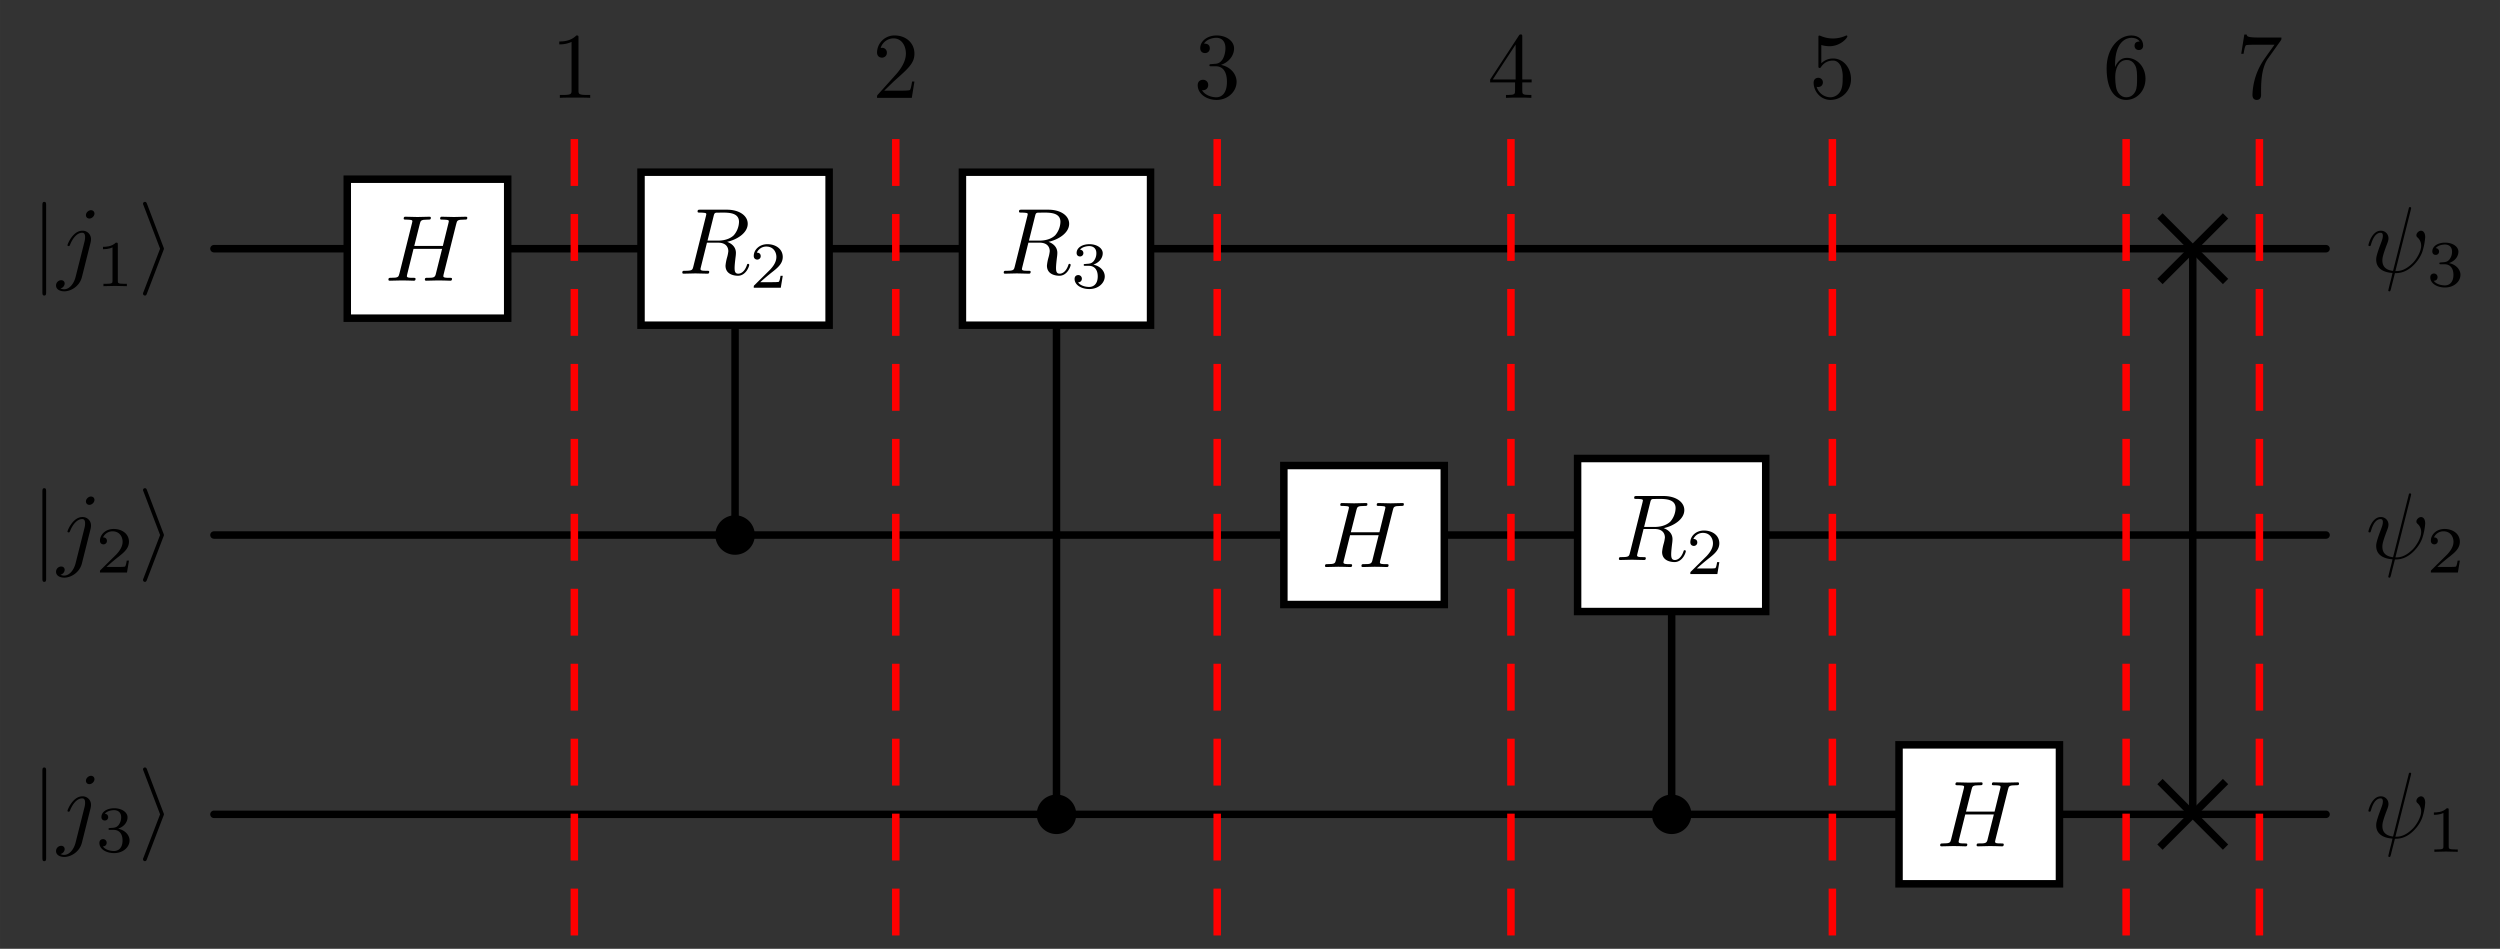 <svg xmlns="http://www.w3.org/2000/svg" xmlns:xlink="http://www.w3.org/1999/xlink" width="354.439" height="134.513" viewBox="0 0 265.829 100.885"><rect x="0" y="0" width="265.829" height="100.885" fill="#333333" stroke="none"/><path stroke-width=".797" stroke-linecap="round" stroke-miterlimit="10" fill="none" stroke="#000" d="M36.924 26.444H22.75M68.158 26.444H53.985M102.336 26.444H88.162M145.044 26.444H122.34M177.75 26.444h-32.706M210.456 26.444H177.75M233.16 26.444V86.59M233.16 26.444h-22.704M247.334 26.444H233.16M45.454 56.89H22.75M78.16 55.19V34.58M76.46 56.89H45.454M112.338 56.89H79.861M136.514 56.89h-24.176M167.748 56.89h-14.173M210.456 56.89h-22.704M233.16 56.89h-22.704M247.334 56.89H233.16M45.454 86.589H22.75M78.16 86.589H45.454M112.338 84.888V34.581M110.637 86.589H78.16M145.044 86.589H114.04M177.75 84.888V65.026M176.05 86.589h-31.006M201.926 86.589H179.45M233.16 86.589h0M233.16 86.589h-14.173M247.334 86.589H233.16"/><path stroke-width=".797" stroke-miterlimit="10" fill="none" stroke="#000" d="m229.672 29.932 6.974-6.974m-6.974 0 6.974 6.974"/><path d="M79.862 56.891a1.7 1.7 0 1 0-3.402 0 1.7 1.7 0 0 0 3.402 0zm-1.701 0"/><path stroke-width=".797" stroke-miterlimit="10" fill="none" stroke="#000" d="M79.862 56.891a1.7 1.7 0 1 0-3.402 0 1.7 1.7 0 0 0 3.402 0zm-1.701 0"/><path d="M114.039 86.589a1.7 1.7 0 1 0-3.402 0 1.7 1.7 0 0 0 3.402 0zm-1.701 0"/><path stroke-width=".797" stroke-miterlimit="10" fill="none" stroke="#000" d="M114.039 86.589a1.7 1.7 0 1 0-3.402 0 1.7 1.7 0 0 0 3.402 0zm-1.701 0"/><path d="M179.45 86.589a1.7 1.7 0 1 0-3.4 0 1.7 1.7 0 0 0 3.4 0zm-1.7 0"/><path stroke-width=".797" stroke-miterlimit="10" fill="none" stroke="#000" d="M179.45 86.589a1.7 1.7 0 1 0-3.4 0 1.7 1.7 0 0 0 3.4 0zM229.672 90.076l6.974-6.974m-6.974 0 6.974 6.974"/><symbol id="a"><path d="M.04.964C.04.982.04 1 .02 1S0 .982 0 .964V.036C0 .018 0 0 .02 0s.02.018.02.036v.928z"/></symbol><use xlink:href="#a" transform="matrix(9.963 0 0 -9.963 4.507 31.427)"/><symbol id="b"><path d="M.41.83C.41.849.396.866.372.866.349.866.319.843.319.813c0-.02.014-.036.037-.036C.383.777.41.803.41.83M.209.155C.19.079.142.022.086.022c-.006 0-.021 0-.039.009.03.007.045.033.045.053C.092.1.081.119.054.119A.056.056 0 0 1 0 .062C0 .022.04 0 .088 0c.07 0 .163.053.188.152l.092.366c.005.02.005.034.005.037a.089.089 0 0 1-.092.092C.179.647.122.502.122.493c0-.01.01-.01.012-.01.009 0 .01.001.018.02.025.061.071.122.126.122C.292.625.31.621.31.579.31.556.307.545.303.528L.209.155z"/></symbol><use xlink:href="#b" transform="matrix(9.963 0 0 -9.963 5.959 30.978)"/><symbol id="c"><path d="M.226.636c0 .027-.002.028-.03.028C.132.601.041.6 0 .6V.564c.024 0 .09 0 .145.028v-.51c0-.033 0-.046-.1-.046H.007V0l.178.004L.364 0v.036H.326c-.1 0-.1.013-.1.046v.554z"/></symbol><use xlink:href="#c" transform="matrix(6.974 0 0 -6.974 10.951 30.43)"/><symbol id="d"><path d="M.218.483C.223.495.223.497.223.5c0 .003 0 .005-.005.017l-.175.46C.037.994.031 1 .02 1A.02.02 0 0 1 0 .98C0 .977 0 .975.005.964L.182.5.005.038C0 .027 0 .025 0 .02A.02.02 0 0 1 .02 0c.013 0 .017.01.021.02l.177.463z"/></symbol><use xlink:href="#d" transform="matrix(9.963 0 0 -9.963 15.208 31.427)"/><path d="M36.924 33.833h17.06V19.055h-17.06z" fill="#fff"/><path stroke-width=".797" stroke-miterlimit="10" fill="none" stroke="#000" d="M36.924 33.833h17.06V19.055h-17.06z"/><symbol id="e"><path d="M.724.606c.009.036.011.046.084.046.026 0 .034 0 .034.02 0 .011-.011.011-.014.011L.7.68.571.683c-.008 0-.019 0-.019-.02C.552.652.561.652.58.652c.002 0 .021 0 .038-.002C.636.648.645.647.645.634L.641.615.581.371H.276l.059.235c.009.036.012.046.084.046.026 0 .034 0 .034.02 0 .011-.011.011-.014.011L.311.68.182.683c-.008 0-.019 0-.019-.02 0-.011.009-.011.028-.011.002 0 .021 0 .038-.002C.247.648.256.647.256.634L.252.615.118.078C.108.039.106.031.027.031.009.031 0 .031 0 .011 0 0 .012 0 .014 0l.127.003.064-.001L.27 0c.008 0 .02 0 .02.02C.29.031.281.031.262.031c-.037 0-.065 0-.065.018C.197.055.199.06.2.066L.268.34h.305L.504.064C.494.032.475.031.413.031c-.015 0-.024 0-.024-.02C.389 0 .401 0 .403 0L.53.003.594.002.659 0c.008 0 .02 0 .02.02C.679.031.67.031.651.031c-.037 0-.065 0-.065.018 0 .006.002.011.003.017l.135.54z"/></symbol><use xlink:href="#e" transform="matrix(9.963 0 0 -9.963 41.299 29.849)"/><path d="M68.158 34.58h20.004V18.309H68.158z" fill="#fff"/><path stroke-width=".797" stroke-miterlimit="10" fill="none" stroke="#000" d="M68.158 34.58h20.004V18.309H68.158z"/><symbol id="f"><path d="M.334.636C.34.66.343.67.362.673l.061.001c.071 0 .182 0 .182-.099A.228.228 0 0 0 .55.433C.524.407.471.375.381.375H.269l.065.261M.478.362c.101.022.22.092.22.193 0 .086-.09.15-.221.15H.192c-.02 0-.029 0-.029-.02 0-.011.009-.011.028-.011.002 0 .021 0 .038-.002C.247.67.256.669.256.656L.252.637.118.1C.108.061.106.053.027.053.009.053 0 .053 0 .033 0 .022.012.022.014.022L.14.025.267.022c.008 0 .02 0 .02.02 0 .011-.009.011-.028.011-.037 0-.065 0-.065.018 0 .006.002.011.003.017l.066.265h.119C.473.353.491.297.491.262A.382.382 0 0 0 .477.193.46.46 0 0 1 .461.108C.461 0 .581 0 .594 0c.085 0 .12.101.12.115 0 .012-.011.012-.012.012C.693.127.691.12.689.113.664.039.621.022.598.022c-.033 0-.04.022-.04.061 0 .031.006.082.01.114a.373.373 0 0 1 .004.047c0 .077-.067.108-.094.118z"/></symbol><use xlink:href="#f" transform="matrix(9.963 0 0 -9.963 72.552 29.321)"/><symbol id="g"><path d="M.442.182H.408C.405.16.395.101.382.091.374.085.297.085.283.085H.099a3.5 3.5 0 0 0 .2.168c.074.059.143.121.143.216C.442.59.336.664.208.664.084.664 0 .577 0 .485 0 .434.043.429.053.429c.024 0 .053.017.053.053C.106.5.099.535.047.535a.157.157 0 0 0 .146.093c.1 0 .152-.078.152-.159C.345.382.283.313.251.277L.01.039C0 .03 0 .028 0 0h.412l.03.182z"/></symbol><use xlink:href="#g" transform="matrix(6.974 0 0 -6.974 80.148 30.596)"/><path d="M102.336 34.58h20.004V18.309h-20.004z" fill="#fff"/><path stroke-width=".797" stroke-miterlimit="10" fill="none" stroke="#000" d="M102.336 34.58h20.004V18.309h-20.004z"/><use xlink:href="#f" transform="matrix(9.963 0 0 -9.963 106.73 29.321)"/><symbol id="h"><path d="M.219.354C.297.354.353.3.353.193.353.069.281.032.223.032c-.04 0-.128.011-.17.07C.1.104.111.137.111.158a.054.054 0 0 1-.055.055C.028.213 0 .196 0 .155 0 .061.104 0 .225 0 .364 0 .46.093.46.193.46.271.396.349.286.372.391.41.429.485.429.546c0 .079-.091.138-.202.138C.116.684.031.63.031.55c0-.034.022-.053.052-.053a.05.05 0 0 1 .051.051c0 .029-.02.05-.051.052.035.044.104.055.141.055.045 0 .108-.022.108-.109a.192.192 0 0 0-.04-.119C.259.389.231.387.181.384L.149.381C.147.381.139.379.139.368c0-.014.009-.014.026-.014h.054z"/></symbol><use xlink:href="#h" transform="matrix(6.974 0 0 -6.974 114.263 30.735)"/><symbol id="i"><path d="m.453.873.003.015c0 .01-.007.011-.012.011-.01 0-.011-.002-.015-.02L.263.218C.187.227.149.264.149.33c0 .02 0 .046.054.186.004.012.011.029.011.049a.08.08 0 0 1-.082.082C.037.647 0 .502 0 .493c0-.01.01-.01.012-.01.01 0 .011.002.016.018.027.095.067.124.101.124.008 0 .025 0 .025-.032C.154.567.144.542.131.507.083.381.083.355.083.338c0-.095.078-.136.174-.142C.249.16.249.158.235.105A3.07 3.07 0 0 1 .212.01c0-.001 0-.01.012-.01.002 0 .007 0 .009.004a.174.174 0 0 1 .012.041l.038.149c.037 0 .125 0 .219.107.041.046.062.09.073.12a.671.671 0 0 1 .031.156c0 .056-.027.07-.044.07-.025 0-.05-.026-.05-.048C.512.586.518.58.527.572A.114.114 0 0 0 .563.487C.563.423.511.341.476.305.388.216.324.216.288.216l.165.657z"/></symbol><use xlink:href="#i" transform="matrix(9.963 0 0 -9.963 251.838 30.978)"/><use xlink:href="#h" transform="matrix(6.974 0 0 -6.974 258.416 30.57)"/><use xlink:href="#a" transform="matrix(9.963 0 0 -9.963 4.507 61.872)"/><use xlink:href="#b" transform="matrix(9.963 0 0 -9.963 5.959 61.423)"/><use xlink:href="#g" transform="matrix(6.974 0 0 -6.974 10.63 60.876)"/><use xlink:href="#d" transform="matrix(9.963 0 0 -9.963 15.208 61.872)"/><path d="M136.514 64.28h17.06V49.5h-17.06z" fill="#fff"/><path stroke-width=".797" stroke-miterlimit="10" fill="none" stroke="#000" d="M136.514 64.28h17.06V49.5h-17.06z"/><use xlink:href="#e" transform="matrix(9.963 0 0 -9.963 140.887 60.294)"/><path d="M167.748 65.026h20.004V48.754h-20.004z" fill="#fff"/><path stroke-width=".797" stroke-miterlimit="10" fill="none" stroke="#000" d="M167.748 65.026h20.004V48.754h-20.004z"/><use xlink:href="#f" transform="matrix(9.963 0 0 -9.963 172.141 59.766)"/><use xlink:href="#g" transform="matrix(6.974 0 0 -6.974 179.736 61.042)"/><use xlink:href="#i" transform="matrix(9.963 0 0 -9.963 251.838 61.423)"/><use xlink:href="#g" transform="matrix(6.974 0 0 -6.974 258.478 60.876)"/><use xlink:href="#a" transform="matrix(9.963 0 0 -9.963 4.507 91.57)"/><use xlink:href="#b" transform="matrix(9.963 0 0 -9.963 5.959 91.121)"/><use xlink:href="#h" transform="matrix(6.974 0 0 -6.974 10.568 90.713)"/><use xlink:href="#d" transform="matrix(9.963 0 0 -9.963 15.208 91.57)"/><path d="M201.926 93.978h17.061V79.2h-17.061z" fill="#fff"/><path stroke-width=".797" stroke-miterlimit="10" fill="none" stroke="#000" d="M201.926 93.978h17.061V79.2h-17.061z"/><use xlink:href="#e" transform="matrix(9.963 0 0 -9.963 206.299 89.993)"/><use xlink:href="#i" transform="matrix(9.963 0 0 -9.963 251.838 91.121)"/><use xlink:href="#c" transform="matrix(6.974 0 0 -6.974 258.8 90.574)"/><path stroke-width=".797" stroke-dasharray="4.981,2.989" stroke-miterlimit="10" fill="none" stroke="red" d="M61.072 14.788v85.699"/><symbol id="j"><path d="M.205.64c0 .024 0 .026-.023.026C.12.602.032.602 0 .602V.571a.3.3 0 0 1 .131.026V.079C.131.043.128.031.038.031H.006V0c.035.003.122.003.162.003.04 0 .127 0 .162-.003v.031H.298c-.09 0-.093.011-.093.048V.64z"/></symbol><use xlink:href="#j" transform="matrix(9.963 0 0 -9.963 59.469 10.406)"/><path stroke-width=".797" stroke-dasharray="4.981,2.989" stroke-miterlimit="10" fill="none" stroke="red" d="M95.25 14.788v85.699"/><symbol id="k"><path d="M.077.077.183.18c.156.138.216.192.216.292 0 .114-.09.194-.212.194A.185.185 0 0 1 0 .485C0 .429.05.429.053.429c.017 0 .052.012.052.053a.05.05 0 0 1-.053.052L.039.533a.144.144 0 0 0 .135.102C.265.635.308.554.308.472c0-.08-.05-.159-.105-.221L.011.037C0 .026 0 .024 0 0h.371l.028.174H.374C.369.144.362.1.352.085.345.077.279.077.257.077h-.18z"/></symbol><use xlink:href="#k" transform="matrix(9.963 0 0 -9.963 93.257 10.406)"/><path stroke-width=".797" stroke-dasharray="4.981,2.989" stroke-miterlimit="10" fill="none" stroke="red" d="M129.427 14.788v85.699"/><symbol id="l"><path d="M.248.374c.082.027.14.097.14.176C.388.632.3.688.204.688.103.688.027.628.027.552.027.519.049.5.078.5.109.5.129.522.129.551c0 .05-.047.05-.062.05C.098.65.164.663.2.663.241.663.296.641.296.551A.25.25 0 0 0 .268.437C.238.389.204.386.179.385A.554.554 0 0 0 .14.382C.132.381.125.38.125.37c0-.011.007-.011.024-.011h.044C.275.359.312.291.312.193.312.057.243.028.199.028.156.028.081.045.046.104.081.099.112.121.112.159a.054.054 0 0 1-.056.056C.032.215 0 .201 0 .157 0 .066.093 0 .202 0c.122 0 .213.091.213.193 0 .082-.063.16-.167.181z"/></symbol><use xlink:href="#l" transform="matrix(9.963 0 0 -9.963 127.354 10.625)"/><path stroke-width=".797" stroke-dasharray="4.981,2.989" stroke-miterlimit="10" fill="none" stroke="red" d="M160.661 14.788v85.699"/><symbol id="m"><path d="M.266.165V.078C.266.042.264.031.19.031H.169V0C.21.003.262.003.304.003.346.003.399.003.44 0v.031H.419C.345.031.343.042.343.078v.087h.1v.031h-.1v.455c0 .02 0 .026-.016.026-.009 0-.012 0-.02-.012L0 .196V.165h.266m.006.031H.028l.244.373V.196z"/></symbol><use xlink:href="#m" transform="matrix(9.963 0 0 -9.963 158.449 10.406)"/><path stroke-width=".797" stroke-dasharray="4.981,2.989" stroke-miterlimit="10" fill="none" stroke="red" d="M194.84 14.788v85.699"/><symbol id="n"><path d="M.399.223c0 .119-.082.219-.19.219A.176.176 0 0 1 .082.391v.195A.317.317 0 0 1 .167.573C.29.573.36.664.36.677.36.683.357.688.35.688c-.001 0-.003 0-.008-.003A.33.33 0 0 0 .073.684L.061.687c-.01 0-.01-.008-.01-.024V.367c0-.018 0-.026.014-.026.007 0 .009.003.013.009.011.016.048.07.129.07C.259.42.284.374.292.356A.308.308 0 0 0 .31.23C.31.195.31.135.286.093A.125.125 0 0 0 .179.028.156.156 0 0 0 .032.14C.035.139.038.138.049.138c.033 0 .05.025.05.049a.048.048 0 0 1-.05.049C.035.236 0 .229 0 .183 0 .097.069 0 .181 0a.22.22 0 0 1 .218.223z"/></symbol><use xlink:href="#n" transform="matrix(9.963 0 0 -9.963 192.846 10.625)"/><path stroke-width=".797" stroke-dasharray="4.981,2.989" stroke-miterlimit="10" fill="none" stroke="red" d="M226.074 14.788v85.699"/><symbol id="o"><path d="M.09.35v.024c0 .253.124.289.175.289.024 0 .066-.006.088-.04-.015 0-.055 0-.055-.045 0-.031.024-.046.046-.046C.36.532.39.541.39.58.39.64.346.688.263.688.135.688 0 .559 0 .338 0 .071.116 0 .209 0 .32 0 .415.094.415.226c0 .127-.089.223-.2.223C.147.449.11.398.09.35M.209.028C.146.028.116.088.11.103.092.15.092.23.092.248c0 .078.032.178.122.178.016 0 .062 0 .093-.062C.325.327.325.276.325.227c0-.048 0-.098-.017-.134C.278.033.232.028.209.028z"/></symbol><use xlink:href="#o" transform="matrix(9.963 0 0 -9.963 224 10.625)"/><path stroke-width=".797" stroke-dasharray="4.981,2.989" stroke-miterlimit="10" fill="none" stroke="red" d="M240.247 14.788v85.699"/><symbol id="p"><path d="M.42.631c.009.012.009.014.009.035H.186C.064.666.062.679.058.698H.033L0 .492h.025C.028.508.037.571.05.583c.007.006.085.006.098.006h.207C.344.573.265.464.243.431A.699.699 0 0 1 .12.055C.12.045.12 0 .166 0s.046.045.046.055v.051c0 .055.003.11.011.164.004.023.018.109.062.171l.135.19z"/></symbol><use xlink:href="#p" transform="matrix(9.963 0 0 -9.963 238.313 10.625)"/></svg>